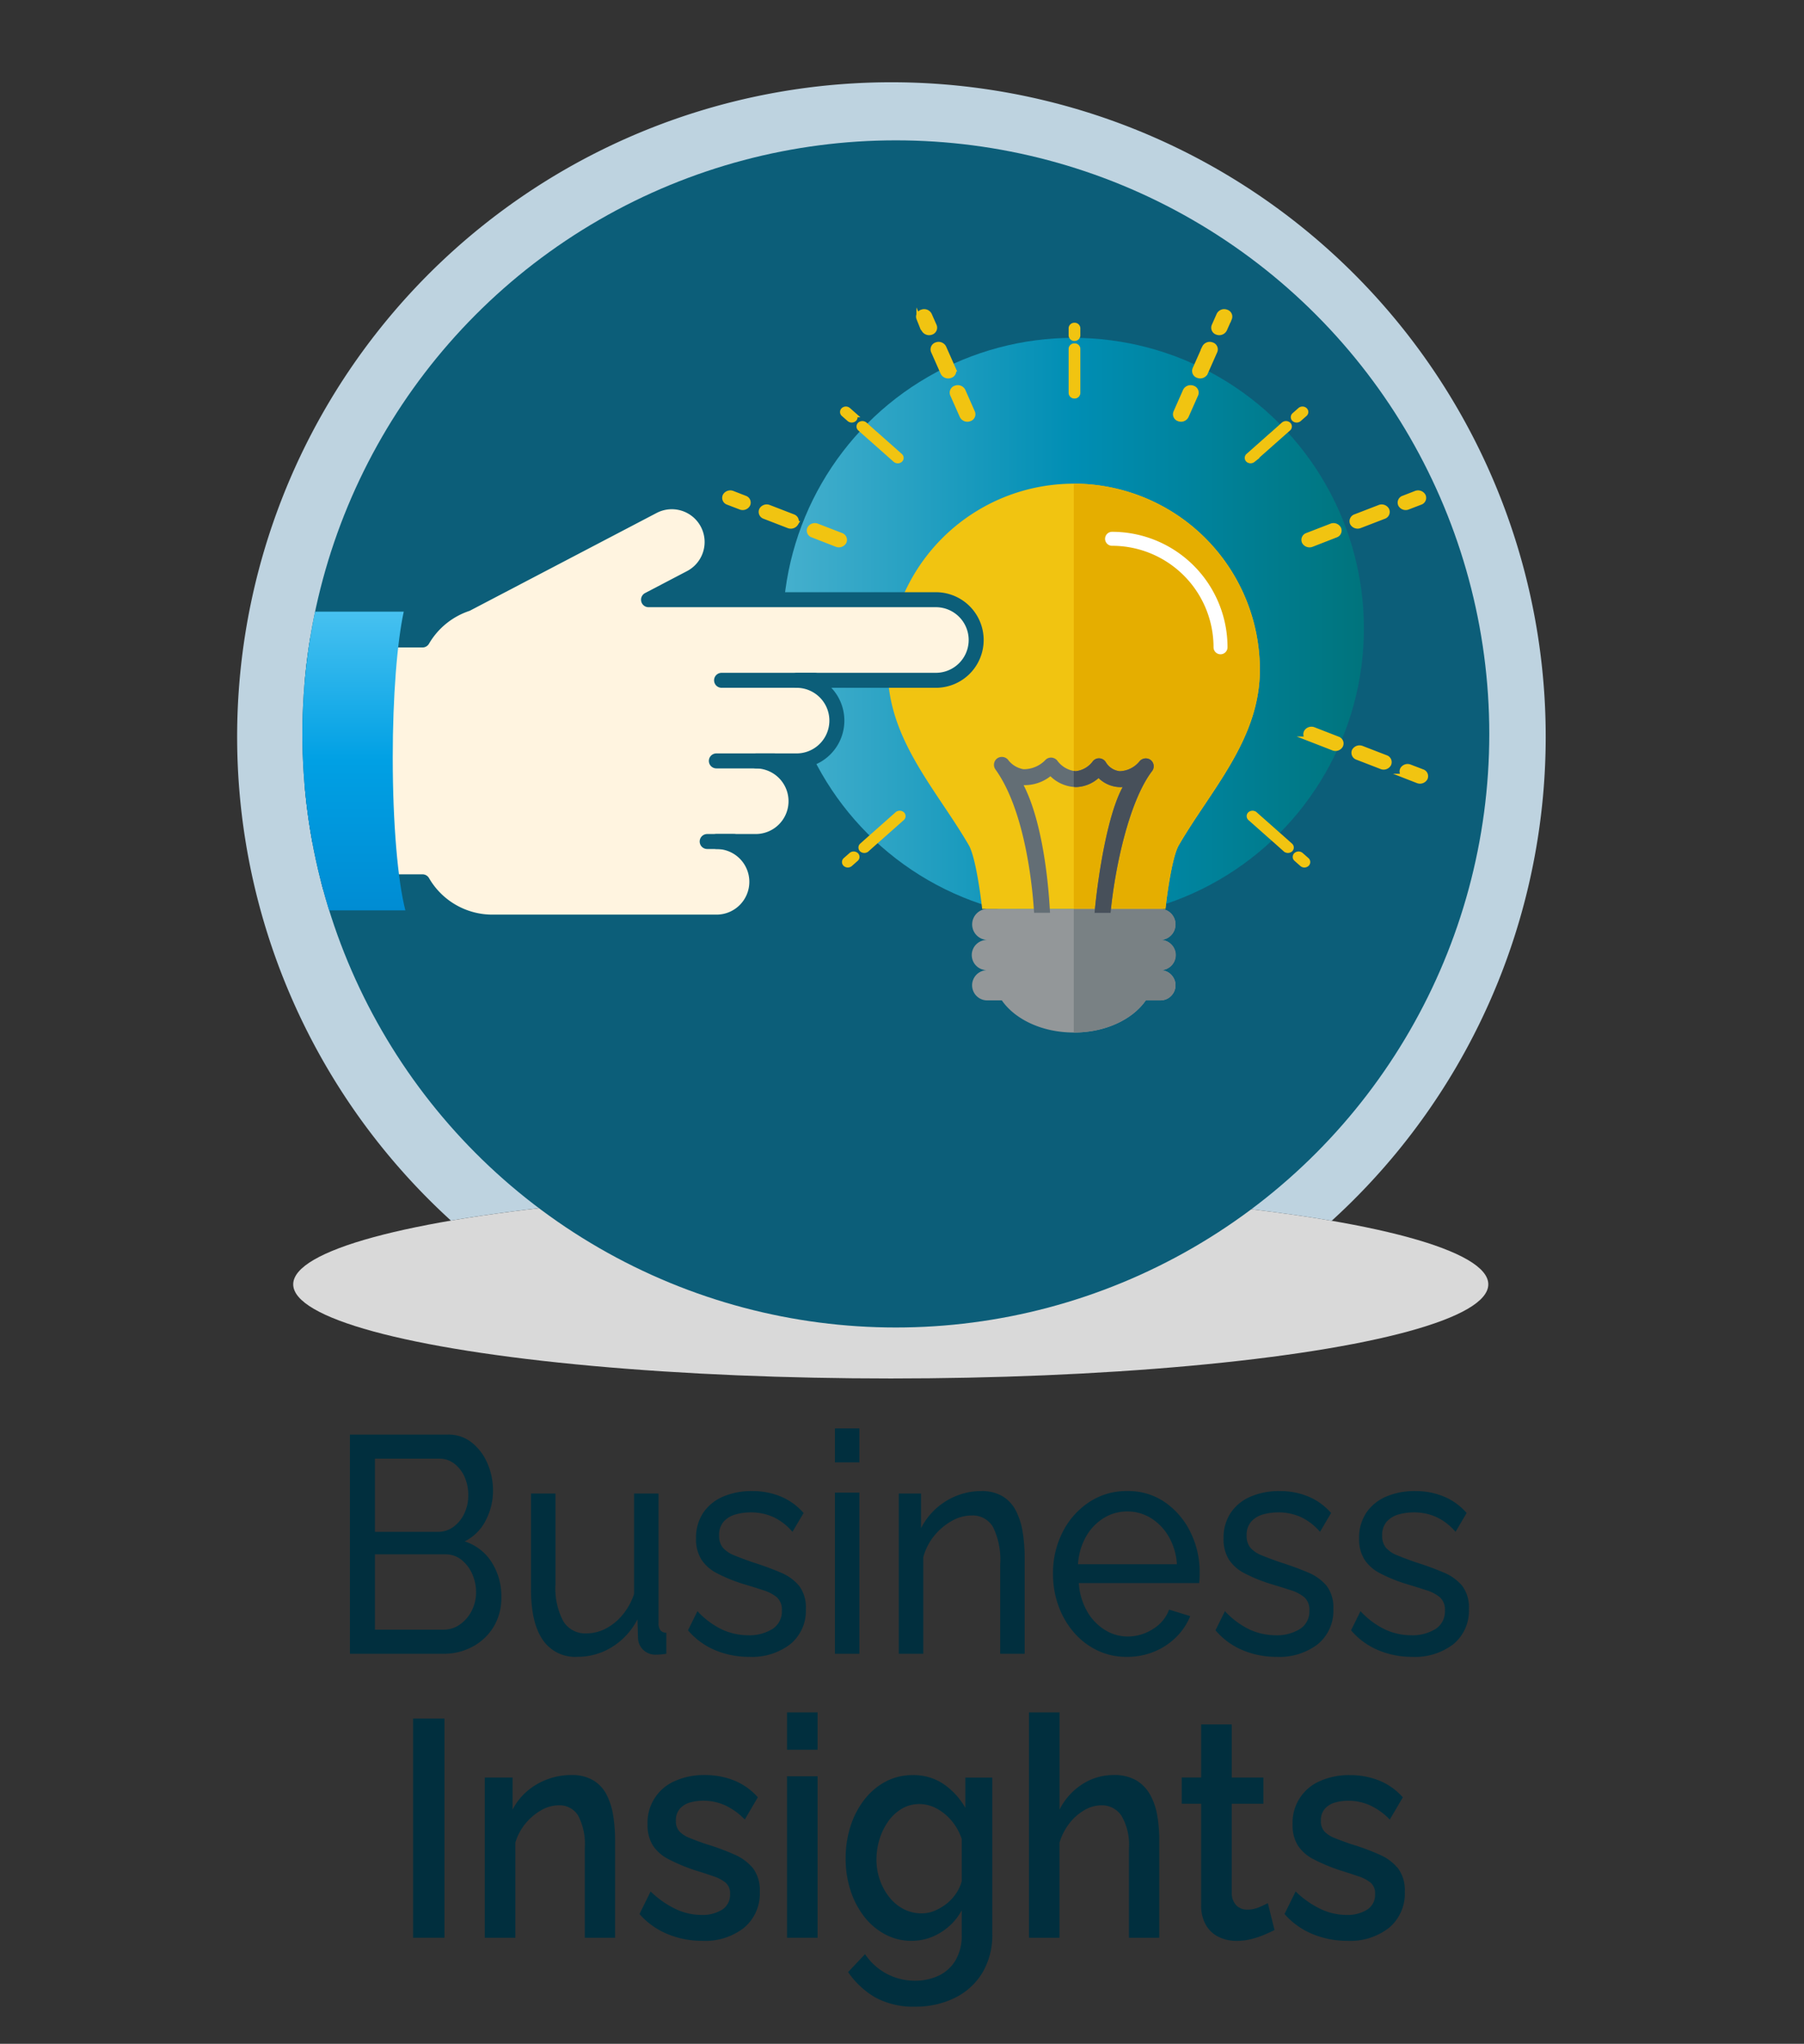 <svg id="Layer_1" data-name="Layer 1" xmlns="http://www.w3.org/2000/svg" xmlns:xlink="http://www.w3.org/1999/xlink" viewBox="0 0 240.184 272.058"><rect x="0" y="0" width="240.184" height="272.058" fill="#333333" stroke="none"/><defs><linearGradient id="Turquesa" x1="104.225" y1="83.656" x2="181.589" y2="83.656" gradientUnits="userSpaceOnUse"><stop offset="0.011" stop-color="#44afcd"/><stop offset="0.5" stop-color="#008eb4"/><stop offset="0.994" stop-color="#00747d"/></linearGradient><clipPath id="clip-path"><circle cx="119.271" cy="97.694" r="79.012" fill="none"/></clipPath><linearGradient id="Azul" x1="40.121" y1="81.417" x2="40.121" y2="121.183" gradientUnits="userSpaceOnUse"><stop offset="0" stop-color="#47c1f0"/><stop offset="0.5" stop-color="#00a0e4"/><stop offset="1" stop-color="#008cd3"/></linearGradient></defs><title>Orbit Images Data Maturity SVG</title><ellipse cx="118.595" cy="170.96" rx="79.557" ry="12.533" fill="#d9d9d9"/><path d="M66.746,212.617a7.383,7.383,0,0,1-1.035,3.944,7.252,7.252,0,0,1-2.793,2.63,8.013,8.013,0,0,1-3.864.945H46.59V190.96H59.646a4.943,4.943,0,0,1,3.2,1.089,7.044,7.044,0,0,1,2.072,2.794,9.055,9.055,0,0,1,.721,3.555,8.507,8.507,0,0,1-.98,4.007,6.242,6.242,0,0,1-2.793,2.773,6.632,6.632,0,0,1,3.569,2.734A8.357,8.357,0,0,1,66.746,212.617ZM49.918,194.165v9.74h8.359a3.464,3.464,0,0,0,2.09-.658,4.622,4.622,0,0,0,1.442-1.767,5.5,5.5,0,0,0,.536-2.425,5.894,5.894,0,0,0-.5-2.485,4.488,4.488,0,0,0-1.368-1.747,3.2,3.2,0,0,0-1.979-.658Zm13.463,17.793a5.845,5.845,0,0,0-.537-2.5A4.888,4.888,0,0,0,61.4,207.6a3.329,3.329,0,0,0-2.09-.7H49.918v10.026h9.136a3.7,3.7,0,0,0,2.2-.7,4.968,4.968,0,0,0,1.554-1.829A5.341,5.341,0,0,0,63.381,211.958Z" fill="#012f3e"/><path d="M70.7,211.6v-12.79h3.255v12.083a9.277,9.277,0,0,0,1.035,4.9,3.4,3.4,0,0,0,3.07,1.633,5.589,5.589,0,0,0,2.57-.631,7.244,7.244,0,0,0,2.238-1.812,8.575,8.575,0,0,0,1.553-2.811V198.809h3.255v17.227a1.552,1.552,0,0,0,.24.959,1.053,1.053,0,0,0,.8.347v2.794q-.553.083-.869.1c-.209.013-.413.02-.61.02a2.282,2.282,0,0,1-2.293-2.206l-.074-2.491a9.355,9.355,0,0,1-3.384,3.678,8.693,8.693,0,0,1-4.642,1.307,5.2,5.2,0,0,1-4.586-2.267Q70.7,216.012,70.7,211.6Z" fill="#012f3e"/><path d="M99.736,220.547a11.551,11.551,0,0,1-4.512-.884,9.6,9.6,0,0,1-3.625-2.65l1.258-2.548a10.863,10.863,0,0,0,3.328,2.466,8.3,8.3,0,0,0,3.4.739,5.8,5.8,0,0,0,3.254-.83,2.75,2.75,0,0,0,1.258-2.452,2.221,2.221,0,0,0-.647-1.754,5.209,5.209,0,0,0-1.831-.959q-1.183-.387-2.811-.877a20.771,20.771,0,0,1-3.365-1.386,5.412,5.412,0,0,1-2.071-1.835,5.066,5.066,0,0,1-.7-2.774,5.967,5.967,0,0,1,.961-3.447,6.046,6.046,0,0,1,2.645-2.142,9.486,9.486,0,0,1,3.827-.734,9.83,9.83,0,0,1,3.884.74,8.207,8.207,0,0,1,3,2.178l-1.48,2.507a7.6,7.6,0,0,0-2.515-1.952,7.18,7.18,0,0,0-3.069-.637,7.381,7.381,0,0,0-1.961.264,3.345,3.345,0,0,0-1.59.938,2.666,2.666,0,0,0-.628,1.894,2.417,2.417,0,0,0,.5,1.61,3.819,3.819,0,0,0,1.479,1q.98.408,2.385.9,2.182.693,3.791,1.386a6.364,6.364,0,0,1,2.5,1.792,4.743,4.743,0,0,1,.888,3.056,5.74,5.74,0,0,1-2.072,4.707A8.387,8.387,0,0,1,99.736,220.547Z" fill="#012f3e"/><path d="M111.164,194.659v-4.521h3.254v4.521Zm0,25.477v-21.45h3.254v21.45Z" fill="#012f3e"/><path d="M136.423,220.136h-3.255V208.243a9.952,9.952,0,0,0-.942-4.949,3.123,3.123,0,0,0-2.867-1.567,5.389,5.389,0,0,0-2.644.73,8.1,8.1,0,0,0-2.33,1.97,7.622,7.622,0,0,0-1.461,2.862v12.847h-3.255V198.809h2.959v4.606a9.031,9.031,0,0,1,4.771-4.323,8.8,8.8,0,0,1,3.255-.612,5.365,5.365,0,0,1,2.792.673,4.758,4.758,0,0,1,1.775,1.877,9.221,9.221,0,0,1,.925,2.834,21.2,21.2,0,0,1,.277,3.548Z" fill="#012f3e"/><path d="M150.034,220.547a8.933,8.933,0,0,1-3.976-.877,9.6,9.6,0,0,1-3.107-2.406,11.169,11.169,0,0,1-2.034-3.528,12.4,12.4,0,0,1-.721-4.242,12.036,12.036,0,0,1,1.257-5.507,10.355,10.355,0,0,1,3.5-4,8.944,8.944,0,0,1,5.122-1.51,8.584,8.584,0,0,1,5.086,1.531,10.367,10.367,0,0,1,3.365,4,12.016,12.016,0,0,1,1.2,5.327c0,.273-.006.537-.018.8a4.9,4.9,0,0,1-.056.592H143.635a8.624,8.624,0,0,0,1.054,3.677,6.973,6.973,0,0,0,2.349,2.518,5.694,5.694,0,0,0,3.107.914,6.2,6.2,0,0,0,3.347-.986,5.107,5.107,0,0,0,2.163-2.589l2.811.863a8.284,8.284,0,0,1-1.868,2.794,8.957,8.957,0,0,1-2.922,1.932A9.418,9.418,0,0,1,150.034,220.547Zm-6.51-12.328H156.69a8.323,8.323,0,0,0-1.072-3.655,7,7,0,0,0-2.367-2.478,5.926,5.926,0,0,0-3.181-.893,5.859,5.859,0,0,0-3.143.893,6.841,6.841,0,0,0-2.349,2.478A8.487,8.487,0,0,0,143.524,208.219Z" fill="#012f3e"/><path d="M169.967,220.547a11.551,11.551,0,0,1-4.512-.884,9.593,9.593,0,0,1-3.624-2.65l1.257-2.548a10.866,10.866,0,0,0,3.329,2.466,8.3,8.3,0,0,0,3.4.739,5.8,5.8,0,0,0,3.255-.83,2.75,2.75,0,0,0,1.258-2.452,2.221,2.221,0,0,0-.648-1.754,5.212,5.212,0,0,0-1.83-.959q-1.185-.387-2.812-.877a20.809,20.809,0,0,1-3.365-1.386,5.42,5.42,0,0,1-2.071-1.835,5.066,5.066,0,0,1-.7-2.774,5.967,5.967,0,0,1,.962-3.447,6.043,6.043,0,0,1,2.644-2.142,9.494,9.494,0,0,1,3.828-.734,9.825,9.825,0,0,1,3.883.74,8.2,8.2,0,0,1,3,2.178l-1.479,2.507a7.615,7.615,0,0,0-2.515-1.952,7.184,7.184,0,0,0-3.07-.637,7.368,7.368,0,0,0-1.96.264,3.34,3.34,0,0,0-1.59.938,2.662,2.662,0,0,0-.629,1.894,2.417,2.417,0,0,0,.5,1.61,3.823,3.823,0,0,0,1.48,1q.978.408,2.385.9,2.183.693,3.791,1.386a6.364,6.364,0,0,1,2.5,1.792,4.749,4.749,0,0,1,.887,3.056,5.742,5.742,0,0,1-2.071,4.707A8.39,8.39,0,0,1,169.967,220.547Z" fill="#012f3e"/><path d="M188.015,220.547a11.551,11.551,0,0,1-4.512-.884,9.6,9.6,0,0,1-3.625-2.65l1.258-2.548a10.875,10.875,0,0,0,3.328,2.466,8.3,8.3,0,0,0,3.4.739,5.8,5.8,0,0,0,3.255-.83,2.751,2.751,0,0,0,1.257-2.452,2.221,2.221,0,0,0-.647-1.754,5.209,5.209,0,0,0-1.831-.959q-1.184-.387-2.811-.877a20.809,20.809,0,0,1-3.365-1.386,5.412,5.412,0,0,1-2.071-1.835,5.066,5.066,0,0,1-.7-2.774,5.96,5.96,0,0,1,.962-3.447,6.043,6.043,0,0,1,2.644-2.142,9.494,9.494,0,0,1,3.828-.734,9.828,9.828,0,0,1,3.883.74,8.2,8.2,0,0,1,3,2.178l-1.479,2.507a7.615,7.615,0,0,0-2.515-1.952,7.187,7.187,0,0,0-3.07-.637,7.368,7.368,0,0,0-1.96.264,3.343,3.343,0,0,0-1.591.938,2.666,2.666,0,0,0-.628,1.894,2.417,2.417,0,0,0,.5,1.61,3.823,3.823,0,0,0,1.48,1q.978.408,2.385.9,2.181.693,3.791,1.386a6.353,6.353,0,0,1,2.5,1.792,4.743,4.743,0,0,1,.888,3.056,5.742,5.742,0,0,1-2.071,4.707A8.391,8.391,0,0,1,188.015,220.547Z" fill="#012f3e"/><path d="M55,257.936V228.76h4.179v29.176Z" fill="#012f3e"/><path d="M81.891,257.936H77.86v-11.9a8.235,8.235,0,0,0-.888-4.367,2.9,2.9,0,0,0-2.589-1.361,4.69,4.69,0,0,0-2.348.667,7.566,7.566,0,0,0-2.072,1.757,7.245,7.245,0,0,0-1.349,2.545v12.66H64.545V236.609h3.7v4.271a8.11,8.11,0,0,1,1.923-2.443,8.907,8.907,0,0,1,2.7-1.587,9.062,9.062,0,0,1,3.217-.57,5.5,5.5,0,0,1,2.885.692,4.749,4.749,0,0,1,1.776,1.893,9.156,9.156,0,0,1,.887,2.768,20.423,20.423,0,0,1,.259,3.318Z" fill="#012f3e"/><path d="M93.5,258.347a11.973,11.973,0,0,1-4.623-.9,9.99,9.99,0,0,1-3.735-2.671l1.48-3a12.542,12.542,0,0,0,3.384,2.363,8.067,8.067,0,0,0,3.346.76,4.948,4.948,0,0,0,2.793-.7,2.333,2.333,0,0,0,1.054-2.073,1.872,1.872,0,0,0-.573-1.506A5.083,5.083,0,0,0,95,249.756q-1.053-.364-2.5-.814a23.947,23.947,0,0,1-3.458-1.446,5.485,5.485,0,0,1-2.127-1.852,5.131,5.131,0,0,1-.7-2.809,6.007,6.007,0,0,1,3.643-5.76,9.377,9.377,0,0,1,3.975-.795,10.4,10.4,0,0,1,3.9.719,8.454,8.454,0,0,1,3.162,2.24L99.162,242.2a8.812,8.812,0,0,0-2.626-1.891,7.028,7.028,0,0,0-2.921-.616,6.452,6.452,0,0,0-1.683.223,2.89,2.89,0,0,0-1.387.813,2.308,2.308,0,0,0-.555,1.646,2,2,0,0,0,.463,1.4,3.686,3.686,0,0,0,1.349.874q.888.366,2.182.812a31.129,31.129,0,0,1,3.847,1.423,6.463,6.463,0,0,1,2.459,1.85,4.88,4.88,0,0,1,.869,3.068,5.919,5.919,0,0,1-2.089,4.8A8.394,8.394,0,0,1,93.5,258.347Z" fill="#012f3e"/><path d="M104.784,232.911v-4.973h4.068v4.973Zm0,25.025V236.445h4.068v21.491Z" fill="#012f3e"/><path d="M121.389,258.347a7.392,7.392,0,0,1-3.587-.884,8.738,8.738,0,0,1-2.793-2.4,11.384,11.384,0,0,1-1.793-3.493,13.562,13.562,0,0,1-.629-4.151,14.009,14.009,0,0,1,.647-4.315,11.391,11.391,0,0,1,1.849-3.554,8.785,8.785,0,0,1,2.83-2.4,7.615,7.615,0,0,1,3.624-.863,7.1,7.1,0,0,1,4.087,1.192,9.564,9.564,0,0,1,2.9,3.164v-4.027h3.588v20.763a9.779,9.779,0,0,1-1.35,5.273,8.839,8.839,0,0,1-3.681,3.31,11.665,11.665,0,0,1-5.214,1.145,10.533,10.533,0,0,1-5.344-1.232,11.19,11.19,0,0,1-3.606-3.371l2.256-2.383a7.922,7.922,0,0,0,6.694,3.534,7.2,7.2,0,0,0,3.069-.653,5.208,5.208,0,0,0,2.257-2.017,6.426,6.426,0,0,0,.85-3.453v-3.246a7.76,7.76,0,0,1-2.847,2.979A7.287,7.287,0,0,1,121.389,258.347Zm1.332-3.657a4.406,4.406,0,0,0,1.775-.37,6.889,6.889,0,0,0,1.571-.946,5.87,5.87,0,0,0,1.24-1.355,5.519,5.519,0,0,0,.739-1.6v-5.629a7.472,7.472,0,0,0-1.35-2.425,6.778,6.778,0,0,0-1.978-1.623,4.794,4.794,0,0,0-2.293-.6,4.519,4.519,0,0,0-2.386.637,5.924,5.924,0,0,0-1.793,1.684,8.318,8.318,0,0,0-1.147,2.364,9.1,9.1,0,0,0-.407,2.711,8.065,8.065,0,0,0,.462,2.733,7.809,7.809,0,0,0,1.276,2.3,5.84,5.84,0,0,0,1.9,1.561A5.183,5.183,0,0,0,122.721,254.69Z" fill="#012f3e"/><path d="M154.342,257.936h-4.031v-11.9a7.64,7.64,0,0,0-.981-4.306,3.12,3.12,0,0,0-2.718-1.422,4.476,4.476,0,0,0-2.237.646,6.865,6.865,0,0,0-2,1.758,7.843,7.843,0,0,0-1.313,2.565v12.66H137v-30h4.068V240.88A8.537,8.537,0,0,1,144.1,237.5a7.587,7.587,0,0,1,4.142-1.221,5.844,5.844,0,0,1,3.014.692,5.108,5.108,0,0,1,1.85,1.893,8.552,8.552,0,0,1,.961,2.748,18.907,18.907,0,0,1,.278,3.338Z" fill="#012f3e"/><path d="M169.689,256.909q-.48.248-1.294.6a12.065,12.065,0,0,1-1.775.6,8.027,8.027,0,0,1-2,.246,5.354,5.354,0,0,1-2.33-.511,4,4,0,0,1-1.72-1.575,5.214,5.214,0,0,1-.647-2.741V240.1h-2.589v-3.493h2.589V229.54h4.068v7.069h4.216V240.1h-4.216v11.93a2.347,2.347,0,0,0,.647,1.633,2.012,2.012,0,0,0,1.424.532,4.051,4.051,0,0,0,1.646-.35q.8-.348,1.091-.514Z" fill="#012f3e"/><path d="M179.379,258.347a11.969,11.969,0,0,1-4.623-.9,9.982,9.982,0,0,1-3.735-2.671l1.479-3a12.573,12.573,0,0,0,3.384,2.363,8.075,8.075,0,0,0,3.347.76,4.942,4.942,0,0,0,2.792-.7,2.334,2.334,0,0,0,1.055-2.073,1.873,1.873,0,0,0-.574-1.506,5.066,5.066,0,0,0-1.627-.856q-1.055-.364-2.5-.814a24,24,0,0,1-3.458-1.446,5.474,5.474,0,0,1-2.126-1.852,5.123,5.123,0,0,1-.7-2.809,6.011,6.011,0,0,1,3.643-5.76,9.385,9.385,0,0,1,3.976-.795,10.4,10.4,0,0,1,3.9.719,8.462,8.462,0,0,1,3.162,2.24l-1.738,2.959a8.825,8.825,0,0,0-2.626-1.891,7.032,7.032,0,0,0-2.922-.616,6.458,6.458,0,0,0-1.683.223,2.89,2.89,0,0,0-1.387.813,2.307,2.307,0,0,0-.554,1.646,2.008,2.008,0,0,0,.462,1.4,3.7,3.7,0,0,0,1.35.874q.888.366,2.182.812a31.169,31.169,0,0,1,3.846,1.423,6.467,6.467,0,0,1,2.46,1.85,4.88,4.88,0,0,1,.869,3.068,5.917,5.917,0,0,1-2.09,4.8A8.391,8.391,0,0,1,179.379,258.347Z" fill="#012f3e"/><path d="M60.041,162.477c14.539-2.489,35.389-4.05,58.554-4.05,23.245,0,44.159,1.571,58.705,4.075a87.111,87.111,0,1,0-117.259-.025Z" fill="#bed3e0"/><circle cx="119.271" cy="97.694" r="79.012" fill="#0c5e79"/><circle cx="142.907" cy="83.656" r="38.682" fill="url(#Turquesa)"/><path d="M156.509,127.128a2.012,2.012,0,0,0-2.015-2.01,2.069,2.069,0,0,0,0-4.136H131.438a2.069,2.069,0,0,0,0,4.136,2.012,2.012,0,1,0,0,4.023,2.012,2.012,0,1,0,0,4.024h1.947c1.756,2.532,5.379,4.277,9.584,4.277s7.827-1.745,9.581-4.277h1.944a2.012,2.012,0,1,0,0-4.024A2.014,2.014,0,0,0,156.509,127.128Z" fill="#939799"/><path d="M142.966,64.383A24.766,24.766,0,0,0,118.2,89.152c0,9.243,6.435,15.885,10.778,23.339,1.063,1.824,1.788,8.491,1.788,8.491h24.4s.723-6.667,1.787-8.491c4.342-7.454,10.783-14.1,10.783-23.339A24.769,24.769,0,0,0,142.966,64.383Z" fill="#f1c411"/><path d="M156.509,123.05a2.044,2.044,0,0,0-2.015-2.068H142.967v16.46h0c4.2,0,7.827-1.745,9.581-4.277h1.944a2.012,2.012,0,1,0,0-4.024,2.012,2.012,0,1,0,0-4.023A2.043,2.043,0,0,0,156.509,123.05Z" fill="#798184"/><path d="M142.967,64.383v56.6h12.2s.723-6.667,1.787-8.491c4.342-7.454,10.783-14.1,10.783-23.339A24.768,24.768,0,0,0,142.967,64.383Z" fill="#e5ae00"/><path d="M153.391,102.637c-3.062,4.008-4.909,12.766-5.488,18.447l-.042.416h-2.129l.05-.509c.454-4.595,1.694-12.6,3.694-16.222a4.725,4.725,0,0,1-.532,0,4.224,4.224,0,0,1-2.682-1.2,4.72,4.72,0,0,1-2.982,1.2h0a5.007,5.007,0,0,1-3.425-1.441,5.567,5.567,0,0,1-3.572,1.184c2.916,5.687,3.416,15.344,3.488,16.5l.031.492h-2.122l-.031-.429c-.1-1.431-.845-12.724-5.11-18.646a1.061,1.061,0,0,1,.24-1.488,1.086,1.086,0,0,1,1.472.242l.021.032a3.258,3.258,0,0,0,2,1.177,3.985,3.985,0,0,0,2.955-1.275,1.057,1.057,0,0,1,.708-.275,1.117,1.117,0,0,1,.8.364,3.472,3.472,0,0,0,2.478,1.451,3.263,3.263,0,0,0,2.288-1.324,1.043,1.043,0,0,1,.817-.39,1.072,1.072,0,0,1,.889.481,2.469,2.469,0,0,0,1.873,1.235h.012a3.531,3.531,0,0,0,2.648-1.345,1.09,1.09,0,0,1,1.471-.138A1.059,1.059,0,0,1,153.391,102.637Z" fill="#636e75"/><path d="M151.74,101.31a3.531,3.531,0,0,1-2.648,1.345h-.012a2.469,2.469,0,0,1-1.873-1.235,1.072,1.072,0,0,0-.889-.481,1.043,1.043,0,0,0-.817.39,3.263,3.263,0,0,1-2.288,1.324,2.1,2.1,0,0,1-.245-.037v2.122c.1.007.2.03.31.03h0a4.713,4.713,0,0,0,2.982-1.2,4.224,4.224,0,0,0,2.682,1.2,4.5,4.5,0,0,0,.532,0c-2,3.621-3.24,11.628-3.694,16.223l-.05.509h2.129l.042-.417c.579-5.68,2.426-14.438,5.488-18.446a1.058,1.058,0,0,0-.18-1.465A1.09,1.09,0,0,0,151.74,101.31Z" fill="#47505a"/><path d="M148.06,71.72A14.44,14.44,0,0,1,162.5,86.16" fill="none" stroke="#fff" stroke-linecap="round" stroke-linejoin="round" stroke-width="1.862"/><path d="M99.579,67.175a.8.8,0,0,1-1.012.345l-1.644-.63a.649.649,0,0,1-.4-.894.816.816,0,0,1,1.012-.352l1.644.64A.645.645,0,0,1,99.579,67.175Z" fill="#f1c411" stroke="#f1c411" stroke-miterlimit="10" stroke-width="0.621"/><path d="M112.392,72.143a.818.818,0,0,1-1.013.345l-3.2-1.246a.647.647,0,0,1-.391-.89A.8.8,0,0,1,108.791,70L112,71.242A.653.653,0,0,1,112.392,72.143Zm-6.4-2.484a.821.821,0,0,1-1.012.345l-3.2-1.238a.657.657,0,0,1-.4-.9.8.8,0,0,1,1.013-.348l3.2,1.238A.66.66,0,0,1,105.988,69.659Z" fill="#f1c411" stroke="#f1c411" stroke-miterlimit="10" stroke-width="0.621"/><path d="M123.977,44.257a.818.818,0,0,1-1-.388l-.656-1.48a.654.654,0,0,1,.436-.874.8.8,0,0,1,1,.38l.655,1.48A.664.664,0,0,1,123.977,44.257Z" fill="#f1c411" stroke="#f1c411" stroke-miterlimit="10" stroke-width="0.621"/><path d="M129.07,55.777a.8.8,0,0,1-.994-.388L126.8,52.514a.661.661,0,0,1,.435-.883.809.809,0,0,1,1,.381l1.272,2.882A.659.659,0,0,1,129.07,55.777Zm-2.549-5.764a.8.8,0,0,1-.993-.38l-1.277-2.883a.663.663,0,0,1,.44-.883.8.8,0,0,1,.993.391l1.277,2.881A.656.656,0,0,1,126.521,50.013Z" fill="#f1c411" stroke="#f1c411" stroke-miterlimit="10" stroke-width="0.621"/><path d="M143.061,45.072a.447.447,0,0,1-.474-.416v-.969a.453.453,0,0,1,.474-.416.447.447,0,0,1,.465.416v.969A.441.441,0,0,1,143.061,45.072Z" fill="#f1c411" stroke="#f1c411" stroke-miterlimit="10" stroke-width="0.621"/><path d="M143.061,46.016a.444.444,0,0,0-.474.405v5.9a.447.447,0,0,0,.474.415.441.441,0,0,0,.465-.415v-5.9A.438.438,0,0,0,143.061,46.016Z" fill="#f1c411" stroke="#f1c411" stroke-miterlimit="10" stroke-width="0.621"/><path d="M113.728,55.821a.531.531,0,0,1-.661,0l-.778-.685a.387.387,0,0,1,0-.589.515.515,0,0,1,.666,0l.773.684A.382.382,0,0,1,113.728,55.821Z" fill="#f1c411" stroke="#f1c411" stroke-miterlimit="10" stroke-width="0.621"/><path d="M114.481,56.478a.387.387,0,0,0,0,.589l1.164,1.037.485.426,3.067,2.718a.534.534,0,0,0,.665,0,.386.386,0,0,0,0-.589L116.8,57.941l-.484-.423-1.165-1.04A.534.534,0,0,0,114.481,56.478Z" fill="#f1c411" stroke="#f1c411" stroke-miterlimit="10" stroke-width="0.621"/><path d="M186.453,67.175a.8.8,0,0,0,1.013.345l1.643-.63a.649.649,0,0,0,.4-.894.817.817,0,0,0-1.013-.352l-1.644.64A.647.647,0,0,0,186.453,67.175Z" fill="#f1c411" stroke="#f1c411" stroke-miterlimit="10" stroke-width="0.621"/><path d="M174.031,71.242,177.241,70a.806.806,0,0,1,1.008.356.647.647,0,0,1-.392.89l-3.2,1.246a.818.818,0,0,1-1.013-.345A.653.653,0,0,1,174.031,71.242Zm6.409-2.484,3.205-1.238a.8.8,0,0,1,1.012.348.656.656,0,0,1-.4.9L181.057,70a.822.822,0,0,1-1.013-.345A.66.66,0,0,1,180.44,68.758Z" fill="#f1c411" stroke="#f1c411" stroke-miterlimit="10" stroke-width="0.621"/><path d="M162.055,44.257a.819.819,0,0,0,1-.388l.655-1.48a.654.654,0,0,0-.435-.874.8.8,0,0,0-1,.38l-.656,1.48A.664.664,0,0,0,162.055,44.257Z" fill="#f1c411" stroke="#f1c411" stroke-miterlimit="10" stroke-width="0.621"/><path d="M156.527,54.894l1.272-2.882a.81.81,0,0,1,1-.381.661.661,0,0,1,.435.883l-1.277,2.875a.8.8,0,0,1-.993.388A.66.66,0,0,1,156.527,54.894Zm2.544-5.755,1.277-2.881a.8.8,0,0,1,.993-.391.662.662,0,0,1,.44.883l-1.276,2.883a.8.8,0,0,1-.993.38A.657.657,0,0,1,159.071,49.139Z" fill="#f1c411" stroke="#f1c411" stroke-miterlimit="10" stroke-width="0.621"/><path d="M172.305,55.821a.529.529,0,0,0,.66,0l.778-.685a.387.387,0,0,0,0-.589.513.513,0,0,0-.665,0l-.773.684A.382.382,0,0,0,172.305,55.821Z" fill="#f1c411" stroke="#f1c411" stroke-miterlimit="10" stroke-width="0.621"/><path d="M171.551,56.478a.387.387,0,0,1,0,.589L170.387,58.1l-.484.426-3.068,2.718a.534.534,0,0,1-.665,0,.387.387,0,0,1,0-.589l3.067-2.718.485-.423,1.164-1.04A.534.534,0,0,1,171.551,56.478Z" fill="#f1c411" stroke="#f1c411" stroke-miterlimit="10" stroke-width="0.621"/><path d="M186.71,102.416a.8.8,0,0,1,1.013-.345l1.644.629a.649.649,0,0,1,.4.894.817.817,0,0,1-1.013.353l-1.644-.641A.646.646,0,0,1,186.71,102.416Z" fill="#f1c411" stroke="#f1c411" stroke-miterlimit="10" stroke-width="0.621"/><path d="M173.9,97.447a.818.818,0,0,1,1.013-.345l3.205,1.246a.648.648,0,0,1,.391.891.808.808,0,0,1-1.008.356l-3.209-1.247A.652.652,0,0,1,173.9,97.447Zm6.4,2.484a.825.825,0,0,1,1.013-.345l3.205,1.238a.658.658,0,0,1,.4.9.8.8,0,0,1-1.013.348l-3.2-1.238A.661.661,0,0,1,180.3,99.931Z" fill="#f1c411" stroke="#f1c411" stroke-miterlimit="10" stroke-width="0.621"/><path d="M172.562,113.77a.528.528,0,0,1,.661,0l.777.684a.387.387,0,0,1,0,.589.513.513,0,0,1-.665,0l-.773-.684A.381.381,0,0,1,172.562,113.77Z" fill="#f1c411" stroke="#f1c411" stroke-miterlimit="10" stroke-width="0.621"/><path d="M171.808,113.113a.386.386,0,0,0,0-.589l-1.163-1.037-.485-.427-3.068-2.717a.534.534,0,0,0-.665,0,.387.387,0,0,0,0,.589l3.067,2.717.485.424,1.164,1.04A.536.536,0,0,0,171.808,113.113Z" fill="#f1c411" stroke="#f1c411" stroke-miterlimit="10" stroke-width="0.621"/><path d="M113.985,113.77a.528.528,0,0,0-.661,0l-.777.684a.387.387,0,0,0,0,.589.513.513,0,0,0,.665,0l.773-.684A.381.381,0,0,0,113.985,113.77Z" fill="#f1c411" stroke="#f1c411" stroke-miterlimit="10" stroke-width="0.621"/><path d="M114.739,113.113a.386.386,0,0,1,0-.589l1.163-1.037.485-.427,3.068-2.717a.534.534,0,0,1,.665,0,.387.387,0,0,1,0,.589l-3.067,2.717-.485.424-1.164,1.04A.536.536,0,0,1,114.739,113.113Z" fill="#f1c411" stroke="#f1c411" stroke-miterlimit="10" stroke-width="0.621"/><g clip-path="url(#clip-path)"><path d="M100.764,117.379a5.364,5.364,0,0,0-5.364-5.364h5.29a5.365,5.365,0,0,0,0-10.729h5.439a5.365,5.365,0,0,0,0-10.729h18.4a5.365,5.365,0,1,0,0-10.729H86.346l5.587-2.923A5.366,5.366,0,0,0,94.2,69.664h0a5.365,5.365,0,0,0-7.24-2.266L62.138,80.387a10.809,10.809,0,0,0-5.885,4.8H42.886a1.285,1.285,0,0,0-1.28,1.281V116.1a1.284,1.284,0,0,0,1.28,1.28H56.253a10.743,10.743,0,0,0,9.27,5.365H95.4A5.364,5.364,0,0,0,100.764,117.379Z" fill="#fff4e0" stroke="#0c5e79" stroke-linecap="round" stroke-linejoin="round" stroke-width="1.995"/><line x1="108.439" y1="90.557" x2="96.07" y2="90.557" fill="#fedba7" stroke="#0c5e79" stroke-linecap="round" stroke-linejoin="round" stroke-width="1.995"/><line x1="103.074" y1="101.286" x2="95.375" y2="101.286" fill="#fedba7" stroke="#0c5e79" stroke-linecap="round" stroke-linejoin="round" stroke-width="1.995"/><line x1="97.71" y1="112.015" x2="94.152" y2="112.015" fill="#fedba7" stroke="#0c5e79" stroke-linecap="round" stroke-linejoin="round" stroke-width="1.995"/><path d="M52.289,100.848c0-8.182.586-15.36,1.466-19.431H26.273v39.766h27.7C52.97,117.334,52.289,109.675,52.289,100.848Z" fill="url(#Azul)"/></g></svg>